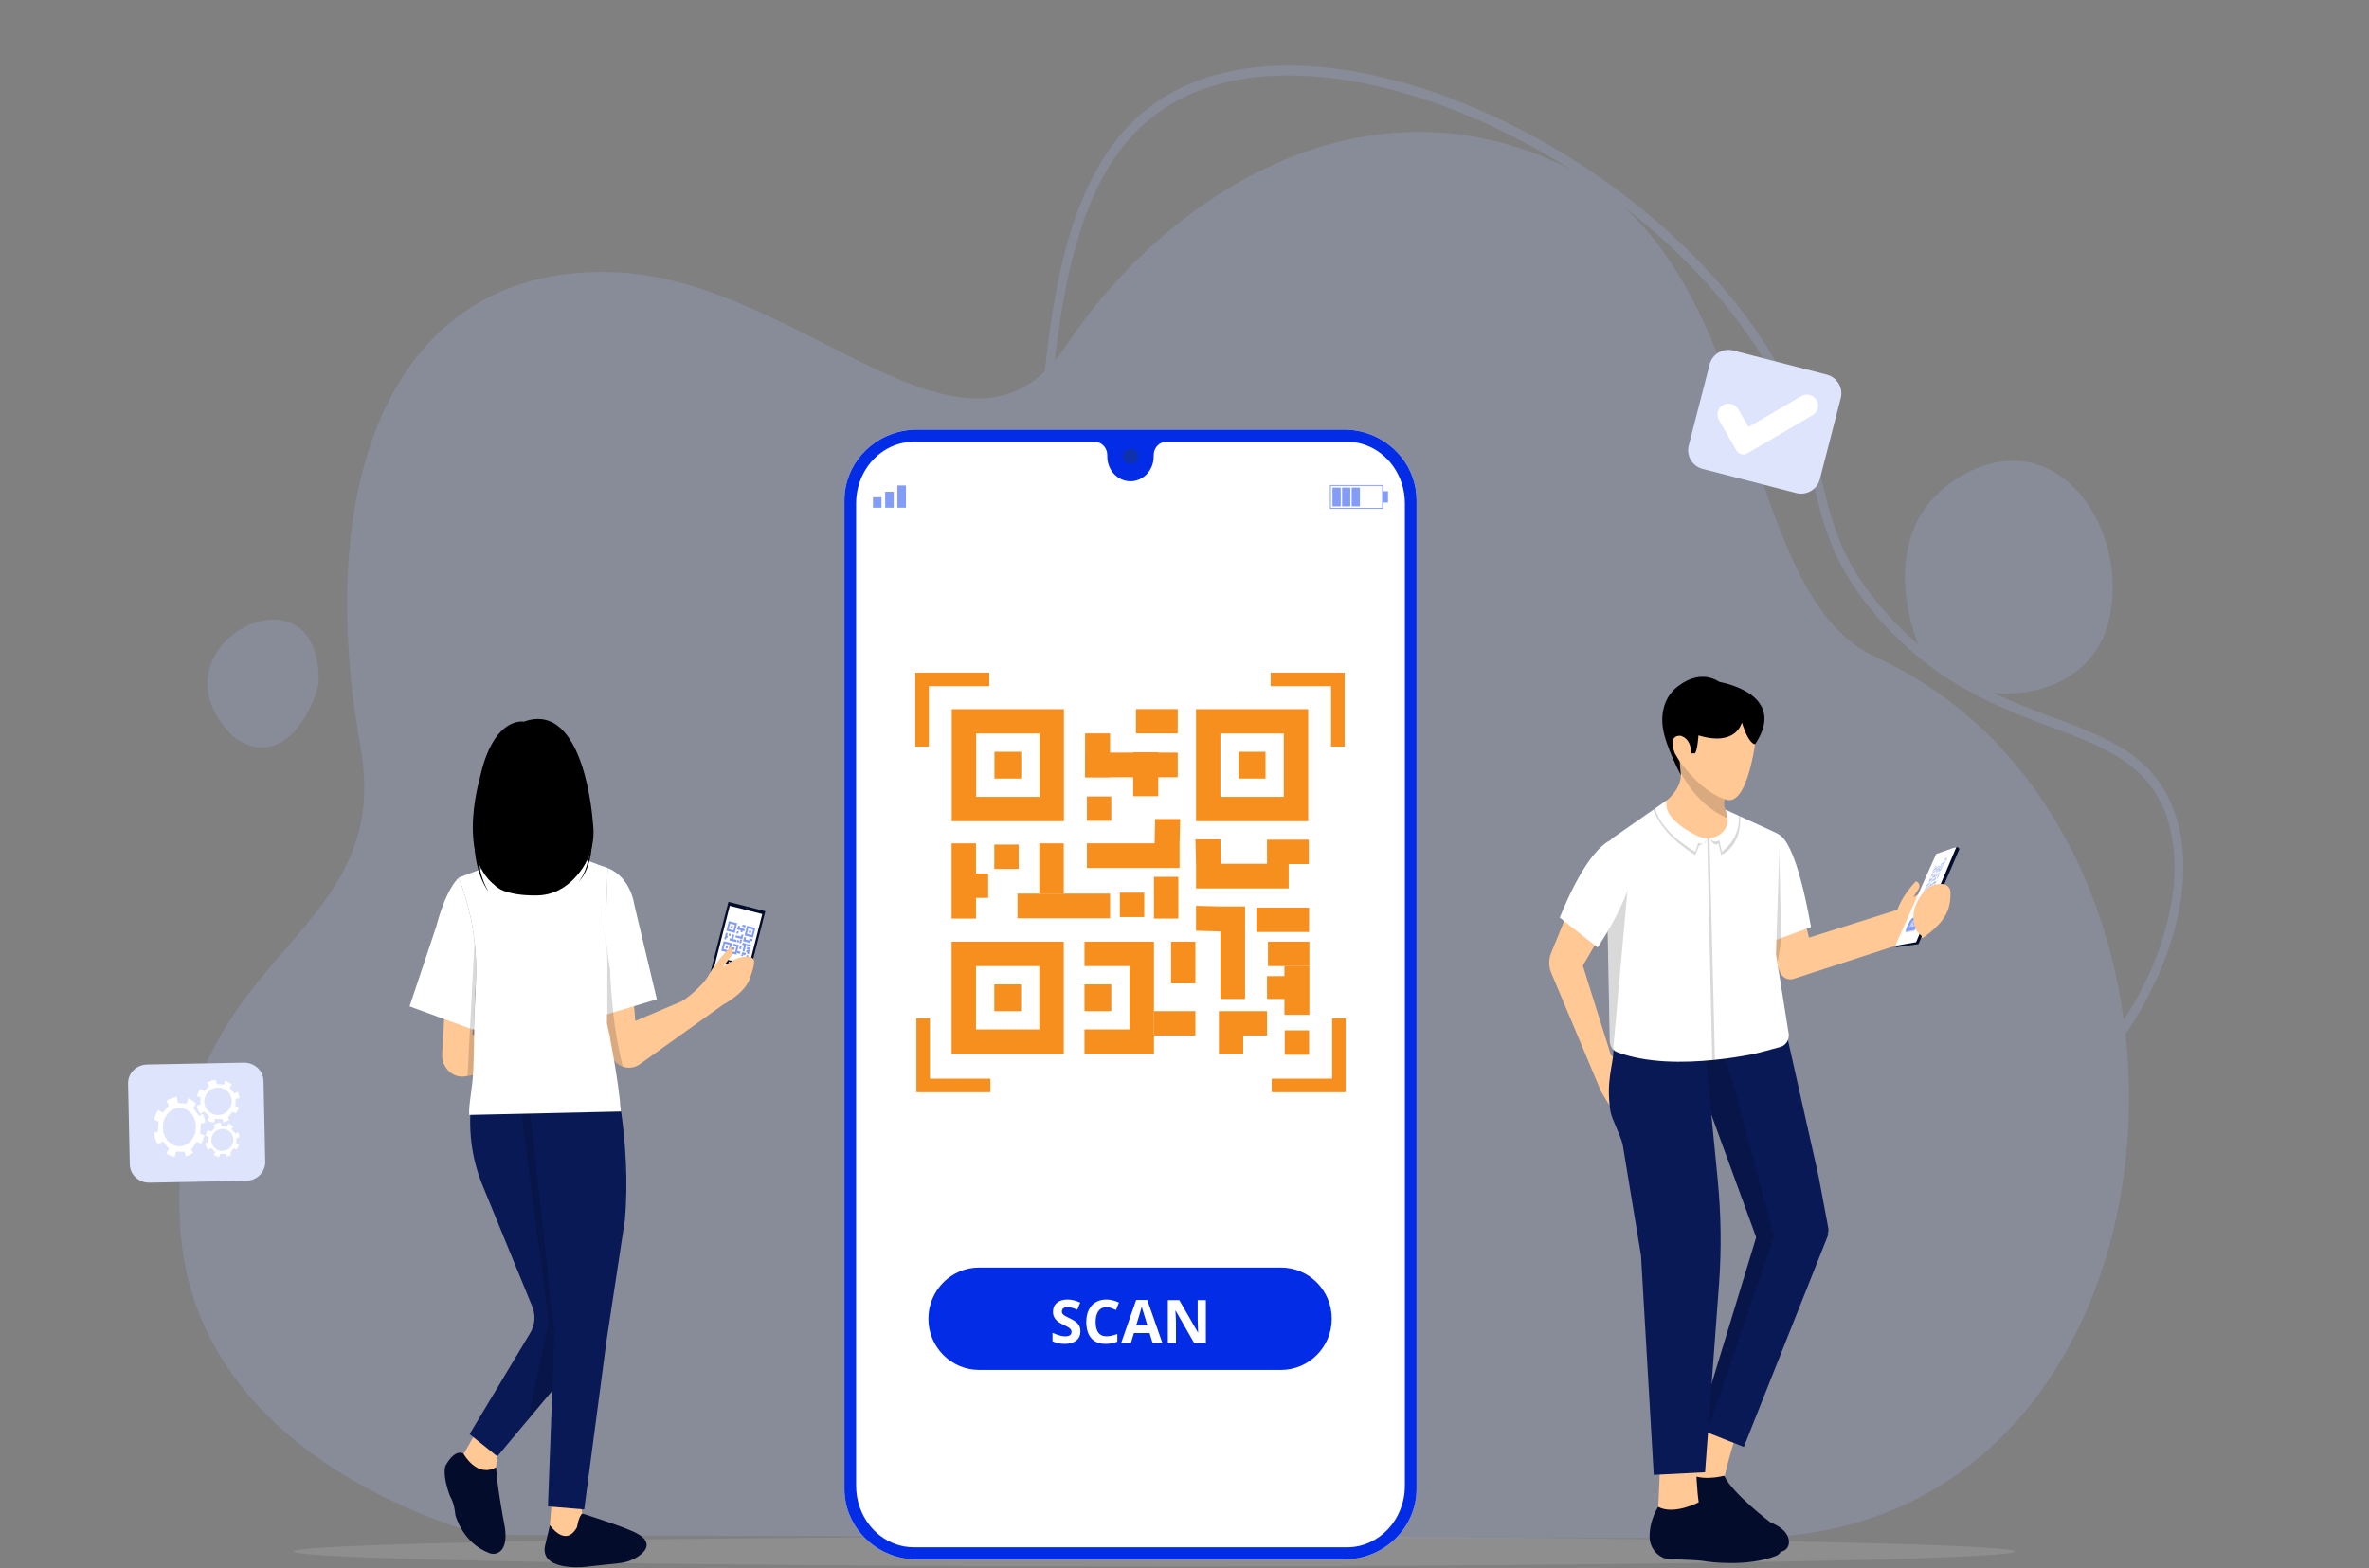 <svg width="370" height="245" viewBox="0 0 370 245" fill="none" xmlns="http://www.w3.org/2000/svg">
<rect x="0" y="0" width="370" height="245" fill="#808080" stroke="none"/>
<g opacity="0.2">
<path fill-rule="evenodd" clip-rule="evenodd" d="M99.387 50.768C101.781 49.552 104.524 49.159 106.674 50.299L109.454 51.774H108.484C109.509 52.954 110.275 54.543 110.825 56.298C111.666 58.984 112.046 62.188 112.043 65.297C112.041 68.406 111.658 71.473 110.938 73.888C110.579 75.096 110.127 76.169 109.576 77.008C109.027 77.844 108.347 78.498 107.522 78.758C106.794 78.989 105.971 78.906 105.142 78.64C104.306 78.372 103.412 77.902 102.51 77.285C100.707 76.051 98.803 74.184 97.174 71.99C95.546 69.796 94.165 67.24 93.439 64.612C92.713 61.981 92.632 59.229 93.681 56.719L93.682 56.719C94.769 54.119 96.982 51.989 99.387 50.768ZM106.043 51.676C104.399 50.831 102.127 51.074 99.951 52.179C97.767 53.288 95.839 55.19 94.924 57.38M106.043 51.676L106.088 51.7C107.591 52.496 108.748 54.318 109.53 56.814C110.306 59.292 110.672 62.312 110.67 65.296C110.668 68.28 110.298 71.175 109.636 73.395C109.305 74.507 108.91 75.42 108.472 76.088C108.032 76.758 107.583 77.131 107.152 77.268C106.756 77.393 106.21 77.373 105.517 77.151C104.832 76.931 104.052 76.529 103.223 75.961C101.564 74.826 99.773 73.078 98.227 70.996C96.681 68.914 95.408 66.534 94.75 64.152C94.093 61.774 94.062 59.441 94.924 57.38" fill="#ACBCF8"/>
<path fill-rule="evenodd" clip-rule="evenodd" d="M87.734 71.038L87.734 71.039C87.734 71.039 87.734 71.039 87.734 71.039C90.504 72.845 94.084 75.828 96.75 79.136C98.083 80.79 99.214 82.555 99.891 84.325C100.568 86.095 100.815 87.934 100.28 89.669C99.502 92.191 97.124 94.315 94.097 95.91C91.032 97.524 87.144 98.68 83.09 99.161C79.036 99.642 74.779 99.453 70.978 98.343C67.18 97.233 63.788 95.189 61.543 91.917C59.286 88.625 58.193 84.094 58.391 79.726C58.588 75.356 60.085 71.044 63.127 68.271C67.464 64.316 73.38 64.897 78.2 66.436C83.056 67.988 87.043 70.588 87.734 71.038ZM77.825 67.926C73.099 66.416 67.777 66.021 63.99 69.475L63.99 69.475C61.328 71.903 59.945 75.752 59.762 79.805C59.578 83.859 60.601 88.012 62.63 90.97L62.087 91.443L62.63 90.97C64.63 93.886 67.712 95.789 71.322 96.844C74.93 97.898 79.017 98.088 82.946 97.622C86.876 97.155 90.612 96.037 93.516 94.507C96.458 92.957 98.395 91.067 98.983 89.16C99.368 87.912 99.224 86.491 98.63 84.938C98.035 83.383 97.011 81.761 95.734 80.177C93.182 77.011 89.721 74.123 87.047 72.379L87.047 72.379C86.38 71.944 82.513 69.423 77.825 67.926Z" fill="#ACBCF8"/>
<path fill-rule="evenodd" clip-rule="evenodd" d="M236.972 19.968C256.103 29.739 273.749 45.972 281.209 64.305L280.585 64.628L281.209 64.305C282.937 68.553 283.848 72.262 284.69 75.694C284.994 76.93 285.288 78.13 285.609 79.307C286.823 83.756 288.442 88.034 292.39 93.087C301.111 104.246 310.788 108.339 319.261 111.546C319.775 111.74 320.284 111.932 320.79 112.122C324.442 113.492 327.874 114.781 330.825 116.502C334.207 118.475 337.011 121.047 338.869 125.029C342.531 132.882 341.33 143.584 336.381 153.899C331.42 164.241 322.634 174.337 310.87 181.088C304.909 184.51 299.905 187.777 295.305 190.781C294.879 191.059 294.457 191.335 294.038 191.609C289.094 194.833 284.561 197.736 279.759 200.141C270.124 204.966 259.449 207.76 242.125 207.283C180.566 205.591 140.934 215.527 106.024 225.296L105.983 225.308L105.941 225.313C71.791 229.971 54.926 222.315 46.612 213.259C42.46 208.736 40.483 203.907 39.546 200.2C39.078 198.348 38.869 196.776 38.778 195.662C38.732 195.104 38.716 194.661 38.711 194.353C38.709 194.199 38.709 194.078 38.71 193.995C38.711 193.953 38.712 193.92 38.712 193.897C38.713 193.886 38.713 193.877 38.713 193.87L38.714 193.861L38.714 193.859C38.714 193.857 38.714 193.857 39.4 193.893L38.714 193.857L38.714 193.843L38.715 193.83C39.321 185.42 43.53 177.421 49.075 170.227C54.628 163.022 61.587 156.541 67.818 151.169C74.196 145.671 80.228 143.329 86.088 142.699C91.928 142.071 97.566 143.147 103.133 144.417C103.915 144.595 104.697 144.777 105.477 144.959C115.846 147.378 126.093 149.767 137.684 143.034C147.526 137.318 153.049 127.798 156.346 116.318C159.65 104.812 160.696 91.411 161.614 78.015C161.665 77.276 161.715 76.537 161.766 75.798C162.623 63.191 163.474 50.681 166.144 40.052C168.976 28.775 173.887 19.487 183.12 14.408C190.08 10.579 198.777 9.541 208.09 10.663C217.409 11.786 227.394 15.077 236.972 19.968ZM40.085 193.939C40.085 193.941 40.085 193.943 40.085 193.946C40.084 193.961 40.084 193.985 40.083 194.019C40.083 194.086 40.082 194.189 40.084 194.325C40.088 194.598 40.103 195.003 40.145 195.52C40.23 196.553 40.425 198.029 40.867 199.776C41.749 203.268 43.617 207.844 47.566 212.145C55.452 220.734 71.806 228.401 105.735 223.782C140.692 214.001 180.451 204.039 242.159 205.736C259.311 206.208 269.78 203.445 279.202 198.726C283.929 196.359 288.403 193.495 293.35 190.269C293.769 189.995 294.192 189.719 294.619 189.441C299.217 186.438 304.252 183.15 310.247 179.709C321.772 173.094 330.35 163.217 335.174 153.162C340.01 143.08 341.016 132.96 337.653 125.749C335.964 122.128 333.409 119.753 330.193 117.877C327.346 116.216 324.026 114.969 320.358 113.591C319.854 113.402 319.342 113.21 318.824 113.014C310.3 109.787 300.331 105.588 291.36 94.11C287.252 88.852 285.551 84.362 284.297 79.762C283.957 78.516 283.652 77.274 283.342 76.013C282.508 72.613 281.639 69.076 279.961 64.951C272.69 47.081 255.367 31.063 236.405 21.379C226.936 16.543 217.093 13.305 207.944 12.202C198.788 11.099 190.375 12.14 183.723 15.799L183.421 15.103L183.723 15.799C174.973 20.612 170.239 29.428 167.465 40.474C164.834 50.948 163.993 63.312 163.131 75.973C163.082 76.693 163.033 77.413 162.984 78.135C162.067 91.502 161.015 105.086 157.652 116.795C154.283 128.529 148.573 138.451 138.313 144.411C126.275 151.403 115.573 148.901 105.246 146.487C104.449 146.301 103.654 146.115 102.86 145.934C97.304 144.667 91.839 143.635 86.218 144.24C80.617 144.843 74.829 147.074 68.652 152.399C62.441 157.753 55.571 164.158 50.111 171.242C44.647 178.332 40.66 186.018 40.085 193.939Z" fill="#ACBCF8"/>
<path d="M75.55 239.77C75.55 239.77 30.437 229.156 28.138 191.651C25.491 148.487 61.899 148.009 56.313 116.719C48.517 73.046 62.477 40.769 96.635 42.565C125.437 44.076 151.014 77.177 166.425 54.108C183.041 29.227 214.128 10.844 244.889 26.256C275.65 41.667 271.119 91.739 292.389 102.379C351.864 128.929 344.5 237.985 275.112 240.158C259.789 240.552 86.964 239.796 75.55 239.764V239.77Z" fill="#ACBCF8"/>
<path d="M299.955 101.583C299.955 101.583 291.612 83.392 305.852 74.639C321.179 65.212 332.93 82.723 329.31 97.144C325.69 111.564 304.396 110.925 299.955 101.583Z" fill="#ACBCF8"/>
<path d="M36.363 115.009C22.29 100.923 50.329 86.618 49.764 106.76C48.873 111.129 43.88 120.716 36.363 115.009Z" fill="#ACBCF8"/>
</g>
<path opacity="0.15" d="M314.67 242.352C314.67 243.637 254.492 244.679 180.258 244.679C138.373 244.679 100.962 244.347 76.311 243.827C70.633 243.707 65.634 243.577 61.411 243.439C58.63 243.349 56.187 243.254 54.11 243.156C48.765 242.906 45.846 242.635 45.846 242.352C45.846 241.991 50.584 241.649 59.039 241.346C62.502 241.22 66.588 241.102 71.228 240.992C95.64 240.406 135.381 240.025 180.257 240.025C219.732 240.025 255.232 240.32 279.823 240.789C301.475 241.202 314.669 241.751 314.669 242.352L314.67 242.352Z" fill="#DDDDDD"/>
<g style="mix-blend-mode:screen">
<path d="M221.244 78.129V232.587C221.244 238.663 216.158 243.606 209.905 243.606H143.224C136.971 243.606 131.885 238.663 131.885 232.587V78.129C131.885 72.053 136.971 67.109 143.224 67.109H209.905C216.158 67.109 221.244 72.053 221.244 78.129Z" fill="white"/>
</g>
<path d="M213.175 67.576C212.832 67.475 212.484 67.391 212.128 67.322C211.409 67.183 210.665 67.109 209.905 67.109H143.224C142.808 67.109 142.399 67.131 141.994 67.174C140.761 67.304 139.586 67.626 138.504 68.11C137.848 68.403 137.225 68.756 136.643 69.161C134.591 70.586 133.047 72.659 132.329 75.071C132.23 75.404 132.146 75.743 132.08 76.088C131.952 76.749 131.885 77.432 131.885 78.128V232.587C131.885 233.279 131.951 233.957 132.077 234.614V234.618C132.327 235.917 132.812 237.135 133.488 238.231C134.093 239.213 134.851 240.097 135.73 240.85C136.263 241.308 136.841 241.717 137.458 242.072C139.148 243.047 141.12 243.607 143.224 243.607H209.905C216.158 243.607 221.244 238.663 221.244 232.587V78.129C221.244 73.157 217.838 68.943 213.175 67.576ZM219.417 232.086C219.417 237.396 215.379 241.702 210.397 241.702H142.732C140.763 241.702 138.94 241.029 137.458 239.887C136.848 239.419 136.296 238.871 135.815 238.258C134.502 236.588 133.712 234.435 133.712 232.086V78.63C133.712 77.75 133.823 76.898 134.031 76.088C134.119 75.741 134.226 75.402 134.35 75.071C134.858 73.712 135.648 72.507 136.643 71.535C137.203 70.989 137.828 70.517 138.504 70.134C139.56 69.535 140.741 69.154 141.994 69.047C142.237 69.025 142.483 69.014 142.732 69.014H170.989C172.068 69.014 172.943 69.947 172.943 71.097V71.316C172.943 72.008 173.114 72.659 173.413 73.22C173.926 74.185 174.818 74.889 175.872 75.106C176.096 75.153 176.328 75.178 176.565 75.178C177.565 75.178 178.47 74.745 179.125 74.046C179.781 73.348 180.186 72.382 180.186 71.315V71.097C180.186 69.946 181.061 69.014 182.14 69.014H210.397C210.989 69.014 211.568 69.074 212.128 69.191C212.485 69.265 212.834 69.361 213.175 69.478C216.797 70.727 219.417 74.353 219.417 78.63V232.086Z" fill="#022CE6"/>
<path d="M176.565 72.427C177.23 72.427 177.77 71.902 177.77 71.255C177.77 70.609 177.23 70.084 176.565 70.084C175.899 70.084 175.359 70.609 175.359 71.255C175.359 71.902 175.899 72.427 176.565 72.427Z" fill="#0F31AC"/>
<path d="M137.677 79.307V77.678H136.345V79.307H137.677Z" fill="#829CF8"/>
<path d="M139.583 79.307V76.809H138.251V79.307H139.583Z" fill="#829CF8"/>
<path d="M141.492 79.306V75.83H140.16V79.306H141.492Z" fill="#829CF8"/>
<path d="M216.004 79.478H207.718V75.76H216.004V79.478ZM207.861 79.339H215.861V75.899H207.861V79.339Z" fill="#829CF8"/>
<path d="M209.395 79.098V76.166H208.112V79.098H209.395Z" fill="#829CF8"/>
<path d="M210.895 79.098V76.166H209.612V79.098H210.895Z" fill="#829CF8"/>
<path d="M212.395 79.098V76.166H211.112V79.098H212.395Z" fill="#829CF8"/>
<path d="M216.786 76.738H215.932V78.501H216.786V76.738Z" fill="#829CF8"/>
<path d="M148.649 110.777V128.284H166.166V110.777H148.649ZM162.358 124.478H152.457V114.583H162.358V124.478Z" fill="#F78F1E"/>
<path d="M159.502 121.624V117.438H155.313V121.624H159.502Z" fill="#F78F1E"/>
<path d="M186.801 110.777V128.284H204.318V110.777H186.801ZM200.51 124.478H190.609V114.583H200.51V124.478Z" fill="#F78F1E"/>
<path d="M197.654 121.624V117.438H193.465V121.624H197.654Z" fill="#F78F1E"/>
<path d="M148.625 147.111V164.618H166.142V147.111H148.625ZM162.333 160.812H152.433V150.917H162.333V160.812Z" fill="#F78F1E"/>
<path d="M159.478 157.958V153.771H155.289V157.958H159.478Z" fill="#F78F1E"/>
<path d="M152.434 131.744H148.625V143.495H152.434V131.744Z" fill="#F78F1E"/>
<path d="M166.142 131.744H162.334V139.594H166.142V131.744Z" fill="#F78F1E"/>
<path d="M183.944 110.764H177.422V114.57H183.944V110.764Z" fill="#F78F1E"/>
<path d="M204.413 131.174H197.891V134.98H204.413V131.174Z" fill="#F78F1E"/>
<path d="M197.891 157.955H190.37V161.761H197.891V157.955Z" fill="#F78F1E"/>
<path d="M204.46 160.953H200.652V164.759H204.46V160.953Z" fill="#F78F1E"/>
<path d="M201.699 152.486H197.891V156.054H201.699V152.486Z" fill="#F78F1E"/>
<path d="M182.898 147.109V153.627H186.706V147.109H182.898Z" fill="#F78F1E"/>
<path d="M180.231 136.976V143.494H184.04V136.976H180.231Z" fill="#F78F1E"/>
<path d="M169.474 114.569V121.42H173.377V114.569H169.474Z" fill="#F78F1E"/>
<path d="M155.29 131.932V135.738H159.098V131.932H155.29Z" fill="#F78F1E"/>
<path d="M169.759 124.417V128.223H173.567V124.417H169.759Z" fill="#F78F1E"/>
<path d="M196.226 141.782V145.588H204.46V141.782H196.226Z" fill="#F78F1E"/>
<path d="M174.902 139.45V143.256H178.71V139.45H174.902Z" fill="#F78F1E"/>
<path d="M190.37 161.763V164.617H194.178V161.763H190.37Z" fill="#F78F1E"/>
<path d="M150.528 136.454V140.26H154.336V136.454H150.528Z" fill="#F78F1E"/>
<path d="M186.705 157.955H180.231V161.761H186.705V157.955Z" fill="#F78F1E"/>
<path d="M200.604 150.916V158.527H204.507V150.916H200.604Z" fill="#F78F1E"/>
<path d="M198.033 147.11V150.916H204.506V147.11H198.033Z" fill="#F78F1E"/>
<path d="M176.995 117.52V124.371H180.898V117.52H176.995Z" fill="#F78F1E"/>
<path d="M183.944 117.566H169.474V121.42H183.944V117.566Z" fill="#F78F1E"/>
<path d="M173.377 139.594H158.907V143.447H173.377V139.594Z" fill="#F78F1E"/>
<path d="M190.704 134.931L190.609 131.125H186.706L186.801 134.931V138.784H190.704H201.271V134.931H190.704Z" fill="#F78F1E"/>
<path d="M190.608 145.494L186.8 145.399V141.498L190.608 141.593H194.464V145.494V156.055H190.608V145.494Z" fill="#F78F1E"/>
<path d="M180.326 131.744L180.421 127.938H184.324L184.23 131.744V135.597H180.326H169.759V131.744H180.326Z" fill="#F78F1E"/>
<path d="M169.379 147.109V150.915H176.424V160.811H169.379V164.617H180.232V147.11H169.379V147.109Z" fill="#F78F1E"/>
<path d="M173.568 153.77H169.379V157.956H173.568V153.77Z" fill="#F78F1E"/>
<path d="M154.518 105.074H145.08H142.964V107.188V116.622H145.08V107.188H154.518V105.074Z" fill="#F78F1E"/>
<path d="M210.008 116.622V107.188V105.074H207.893H198.455V107.188H207.893V116.622H210.008Z" fill="#F78F1E"/>
<path d="M154.681 170.616H145.242H143.127V168.502V159.068H145.242V168.502H154.681V170.616Z" fill="#F78F1E"/>
<path d="M210.171 159.068V168.502V170.616H208.056H198.618V168.502H208.056V159.068H210.171Z" fill="#F78F1E"/>
<path d="M119.532 142.345L113.771 140.881L110.839 152.4L116.6 153.865L119.532 142.345Z" fill="#040C2B"/>
<path d="M119.052 142.786L113.984 141.498L111.322 151.959L116.39 153.247L119.052 142.786Z" fill="white"/>
<path d="M116.697 141.911C116.683 141.97 116.629 142.007 116.579 141.994C116.529 141.981 116.499 141.923 116.514 141.864C116.529 141.806 116.582 141.769 116.633 141.782C116.683 141.795 116.713 141.852 116.697 141.911Z" fill="#424865"/>
<path d="M113.831 143.891L113.446 145.399L114.755 145.732L115.139 144.224L113.831 143.891ZM114.555 145.332L113.815 145.144L114.032 144.291L114.772 144.479L114.555 145.332Z" fill="#829CF8"/>
<path d="M114.408 145.046L114.5 144.686L114.186 144.606L114.094 144.967L114.408 145.046Z" fill="#829CF8"/>
<path d="M116.681 144.617L116.296 146.125L117.605 146.459L117.99 144.95L116.681 144.617ZM117.405 146.058L116.665 145.87L116.883 145.017L117.622 145.206L117.405 146.058Z" fill="#829CF8"/>
<path d="M117.259 145.775L117.351 145.414L117.038 145.334L116.946 145.695L117.259 145.775Z" fill="#829CF8"/>
<path d="M113.031 147.02L112.647 148.528L113.956 148.861L114.34 147.353L113.031 147.02ZM113.756 148.461L113.016 148.273L113.233 147.42L113.973 147.608L113.756 148.461Z" fill="#829CF8"/>
<path d="M113.611 148.177L113.703 147.816L113.39 147.737L113.298 148.097L113.611 148.177Z" fill="#829CF8"/>
<path d="M113.661 145.766L113.377 145.693L113.119 146.706L113.404 146.778L113.661 145.766Z" fill="#829CF8"/>
<path d="M114.687 146.025L114.402 145.953L114.23 146.629L114.515 146.702L114.687 146.025Z" fill="#829CF8"/>
<path d="M116.481 144.556L115.994 144.432L115.91 144.759L116.398 144.883L116.481 144.556Z" fill="#829CF8"/>
<path d="M117.564 146.702L117.076 146.578L116.993 146.906L117.48 147.03L117.564 146.702Z" fill="#829CF8"/>
<path d="M116.488 148.887L115.925 148.744L115.842 149.072L116.404 149.215L116.488 148.887Z" fill="#829CF8"/>
<path d="M116.91 149.272L116.625 149.199L116.542 149.527L116.827 149.599L116.91 149.272Z" fill="#829CF8"/>
<path d="M116.891 148.488L116.607 148.416L116.529 148.723L116.813 148.796L116.891 148.488Z" fill="#829CF8"/>
<path d="M115.587 147.661L115.444 148.223L115.728 148.295L115.871 147.734L115.587 147.661Z" fill="#829CF8"/>
<path d="M115.608 146.736L115.465 147.297L115.75 147.369L115.893 146.808L115.608 146.736Z" fill="#829CF8"/>
<path d="M115.297 144.6L115.146 145.189L115.438 145.264L115.588 144.674L115.297 144.6Z" fill="#829CF8"/>
<path d="M113.856 145.83L113.772 146.158L114.057 146.231L114.14 145.903L113.856 145.83Z" fill="#829CF8"/>
<path d="M115.102 145.453L115.019 145.781L115.303 145.854L115.387 145.526L115.102 145.453Z" fill="#829CF8"/>
<path d="M116.698 147.45L116.615 147.777L117.23 147.934L117.314 147.606L116.698 147.45Z" fill="#829CF8"/>
<path d="M115.155 146.844L115.071 147.172L115.356 147.244L115.439 146.916L115.155 146.844Z" fill="#829CF8"/>
<path d="M115.822 149.061L115.759 149.307L116.044 149.379L116.106 149.133L115.822 149.061Z" fill="#829CF8"/>
<path d="M113.401 146.129L113.317 146.457L113.602 146.529L113.685 146.202L113.401 146.129Z" fill="#829CF8"/>
<path d="M115.65 148.676L115.166 148.553L115.083 148.881L115.567 149.004L115.65 148.676Z" fill="#829CF8"/>
<path d="M116.826 148.323L116.659 148.979L116.951 149.053L117.117 148.397L116.826 148.323Z" fill="#829CF8"/>
<path d="M116.715 147.944L116.632 148.271L117.116 148.395L117.199 148.067L116.715 147.944Z" fill="#829CF8"/>
<path d="M115.794 144.994L115.644 145.584L115.936 145.658L116.086 145.068L115.794 144.994Z" fill="#829CF8"/>
<path d="M116.332 145.142L115.25 144.867L115.166 145.199L116.248 145.474L116.332 145.142Z" fill="#829CF8"/>
<path d="M115.057 146.839L113.976 146.564L113.891 146.896L114.973 147.171L115.057 146.839Z" fill="#829CF8"/>
<path d="M116.442 146.771L116.519 146.442L116.227 146.367L116.15 146.697L116.066 147.029L116.358 147.103L117.148 147.304L117.232 146.972L116.442 146.771Z" fill="#829CF8"/>
<path d="M116.203 147.681L115.92 147.6L116.006 147.264L116.289 147.344L116.577 147.418L116.491 147.754L116.26 148.663L115.971 148.59L116.203 147.681Z" fill="#829CF8"/>
<path d="M115.737 146.299L115.827 145.973L116.119 146.047L116.028 146.373L115.944 146.705L115.652 146.631L114.862 146.43L114.947 146.098L115.737 146.299Z" fill="#829CF8"/>
<path d="M114.582 147.414L114.499 147.742L115.025 147.876L114.808 148.729L114.281 148.595L114.198 148.923L115.009 149.129L115.393 147.621L114.583 147.415L114.582 147.414Z" fill="#829CF8"/>
<path d="M114.428 147.973L114.336 148.334L114.65 148.414L114.741 148.053L114.428 147.973Z" fill="#829CF8"/>
<path d="M115.708 150.45L113.375 149.856C113.317 149.842 113.259 149.876 113.245 149.934L113.11 150.464C113.095 150.522 113.13 150.58 113.187 150.594L115.521 151.188C115.578 151.202 115.636 151.167 115.651 151.11L115.786 150.58C115.8 150.522 115.766 150.464 115.708 150.45Z" fill="#040C2B"/>
<path d="M114.032 150.499C114.023 150.537 114.002 150.563 113.968 150.58C113.935 150.596 113.894 150.599 113.848 150.587C113.82 150.58 113.797 150.571 113.779 150.56C113.76 150.549 113.743 150.538 113.727 150.525L113.75 150.434L113.759 150.437C113.773 150.457 113.789 150.475 113.808 150.488C113.828 150.503 113.848 150.512 113.868 150.517C113.873 150.519 113.88 150.52 113.888 150.521C113.897 150.521 113.904 150.521 113.91 150.521C113.918 150.519 113.924 150.516 113.929 150.513C113.934 150.51 113.938 150.504 113.94 150.494C113.942 150.486 113.941 150.478 113.937 150.471C113.932 150.463 113.924 150.456 113.914 150.45C113.902 150.443 113.89 150.438 113.877 150.431C113.864 150.424 113.853 150.417 113.842 150.41C113.817 150.393 113.8 150.373 113.792 150.353C113.785 150.332 113.784 150.309 113.791 150.282C113.8 150.248 113.82 150.222 113.853 150.207C113.887 150.192 113.925 150.189 113.968 150.2C113.989 150.205 114.01 150.214 114.03 150.224C114.049 150.234 114.066 150.245 114.08 150.256L114.058 150.343L114.049 150.341C114.038 150.326 114.025 150.311 114.008 150.298C113.991 150.285 113.972 150.276 113.953 150.27C113.946 150.269 113.938 150.267 113.931 150.267C113.925 150.267 113.917 150.267 113.909 150.268C113.903 150.269 113.898 150.271 113.892 150.276C113.887 150.28 113.882 150.285 113.881 150.292C113.878 150.302 113.88 150.31 113.885 150.317C113.89 150.324 113.901 150.332 113.919 150.341C113.93 150.347 113.941 150.353 113.951 150.358C113.961 150.364 113.972 150.37 113.984 150.378C114.007 150.394 114.022 150.411 114.03 150.431C114.038 150.45 114.038 150.473 114.032 150.499L114.032 150.499Z" fill="white"/>
<path d="M114.206 150.679C114.181 150.673 114.16 150.663 114.141 150.649C114.123 150.636 114.108 150.619 114.097 150.598C114.086 150.578 114.08 150.555 114.079 150.528C114.077 150.502 114.079 150.472 114.088 150.44C114.096 150.41 114.107 150.384 114.12 150.361C114.134 150.339 114.151 150.32 114.17 150.307C114.189 150.294 114.21 150.285 114.233 150.281C114.257 150.278 114.281 150.279 114.306 150.285C114.32 150.289 114.332 150.293 114.342 150.297C114.353 150.302 114.363 150.307 114.371 150.312C114.381 150.318 114.388 150.324 114.395 150.33C114.402 150.335 114.408 150.341 114.413 150.346L114.39 150.437L114.381 150.435C114.377 150.43 114.374 150.424 114.369 150.416C114.364 150.409 114.359 150.402 114.352 150.394C114.345 150.386 114.337 150.38 114.329 150.374C114.32 150.368 114.311 150.363 114.3 150.36C114.288 150.357 114.276 150.357 114.264 150.358C114.253 150.359 114.241 150.363 114.23 150.371C114.219 150.379 114.208 150.39 114.199 150.404C114.19 150.419 114.182 150.437 114.176 150.46C114.17 150.484 114.168 150.504 114.169 150.522C114.171 150.539 114.175 150.553 114.182 150.565C114.189 150.577 114.197 150.586 114.207 150.592C114.217 150.599 114.227 150.604 114.238 150.607C114.248 150.609 114.259 150.61 114.27 150.609C114.281 150.608 114.292 150.606 114.302 150.602C114.31 150.598 114.318 150.595 114.325 150.592C114.333 150.587 114.339 150.584 114.344 150.581L114.353 150.584L114.33 150.675C114.32 150.677 114.312 150.679 114.303 150.681C114.295 150.682 114.286 150.684 114.277 150.684C114.265 150.684 114.255 150.685 114.245 150.684C114.235 150.684 114.222 150.681 114.205 150.677L114.206 150.679Z" fill="white"/>
<path d="M114.688 150.795L114.601 150.773L114.597 150.69L114.476 150.66L114.433 150.73L114.349 150.708L114.566 150.361L114.663 150.386L114.688 150.795ZM114.595 150.616L114.589 150.47L114.514 150.595L114.595 150.616Z" fill="white"/>
<path d="M115.034 150.881L114.952 150.861L114.879 150.566L114.813 150.825L114.736 150.806L114.832 150.428L114.933 150.453L114.997 150.7L115.052 150.484L115.129 150.503L115.034 150.881Z" fill="white"/>
<path d="M86.234 233.793L85.683 240.828L88.985 242.148L91.466 239.388L90.426 233.49L86.234 233.793Z" fill="#FFC895"/>
<path d="M90.117 238.563C90.117 238.563 90.397 236.738 90.974 236.439C90.974 236.439 98.599 238.845 99.697 239.672C99.697 239.672 102.603 241.123 99.72 243.095C98.829 243.705 97.812 244.066 96.764 244.179L91.125 244.785C91.125 244.785 83.922 245.462 85.21 241.122L85.888 238.252C85.888 238.252 88.297 241.826 90.118 238.562L90.117 238.563Z" fill="#040C2B"/>
<path d="M74.294 223.848L71.381 228.928L76.278 232.87L77.201 231.537L78.058 224.361L74.294 223.848Z" fill="#FFC895"/>
<path d="M69.57 228.973C69.57 228.973 68.988 230.344 70.328 233.815C70.328 233.815 70.947 234.678 71.113 236.633C71.113 236.633 72.188 241.026 76.471 242.625C77.261 242.92 78.146 242.575 78.563 241.789C78.928 241.1 79.127 239.961 78.758 238.079C78.758 238.079 77.674 232.49 77.473 229.197C77.473 229.197 74.892 231.091 72.368 227.078C72.368 227.078 71.142 226.163 69.57 228.973L69.57 228.973Z" fill="#040C2B"/>
<path d="M89.788 213.021L82.381 221.873L77.667 227.505L73.344 224.029L82.843 208.168C83.567 206.957 83.679 205.431 83.138 204.112L75.546 185.6C70.793 174.513 75.551 164.584 75.551 164.584L90.637 165.857L90.148 168.943L87.991 182.566L92.296 202.522C93.102 206.256 92.164 210.182 89.788 213.021V213.021Z" fill="#081956"/>
<path opacity="0.15" d="M89.79 213.019L82.383 221.871L85.685 206.539L80.874 169.53L90.15 168.941L87.993 182.564L92.298 202.52C93.104 206.254 92.166 210.18 89.79 213.019V213.019Z" fill="black"/>
<path d="M97.586 190.648L94.728 209.436L91.246 235.79L86.862 235.421L85.58 235.314L86.588 208.474L82.16 167.545L95.704 166.523C95.704 166.523 98.695 178.434 97.586 190.648Z" fill="#081956"/>
<path d="M90.393 133.957L89.309 139.623L86.129 139.7L80.228 139.843L77.856 136.827C78.219 136.401 78.483 135.548 78.677 134.48C78.847 133.531 78.962 132.413 79.037 131.272C79.258 127.928 79.144 124.393 79.144 124.393L87.411 127.262C87.683 131.53 90.393 133.958 90.393 133.958V133.957Z" fill="#FFC895"/>
<path d="M78.466 118.064C78.466 118.064 74.945 129.603 83.062 132.405C83.411 132.526 83.788 132.521 84.135 132.394C85.63 131.848 89.446 129.614 89.173 121.081C89.173 121.081 85.718 107.837 78.466 118.064Z" fill="#FFC895"/>
<path d="M94.121 135.307V147.79H93.715L93.283 135.004L94.121 135.307Z" fill="#262C84"/>
<path d="M99.338 160.811L96.38 162.464L94.866 163.309L94.594 163.461L94.631 162.65L94.688 161.415L94.822 158.442L95.242 149.224L95.373 146.354L98.05 145.508L99.031 157.174L99.227 159.489L99.338 160.811Z" fill="#FFC895"/>
<path d="M117.198 152.584C116.604 155.043 113.003 156.894 113.003 156.894L99.954 166.228C99.117 166.826 98.132 166.924 97.269 166.615C96.421 166.314 95.69 165.621 95.336 164.624L94.866 163.31L94.631 162.651L94.255 161.599L94.688 161.416L96.108 160.812L99.226 159.489L106.419 156.437C107.708 155.688 108.944 154.48 109.708 153.657C110.121 153.212 110.486 152.714 110.779 152.167C111.376 151.057 112.223 149.984 112.919 149.188C113.616 148.392 114.164 147.873 114.164 147.873C114.524 148.257 114.556 148.876 114.235 149.3L112.904 151.062L114.651 149.943C115.242 149.564 117.25 149.074 117.706 149.87C118.045 150.464 117.197 152.583 117.197 152.583L117.198 152.584Z" fill="#FFC895"/>
<path d="M102.59 156.104L99.031 157.176L95.771 158.158L94.822 158.444L94.526 158.533L94.147 158.575L94.478 148.627L94.912 135.588C98.58 137.101 99.066 141.316 99.066 141.316L102.589 156.105L102.59 156.104Z" fill="white"/>
<path opacity="0.15" d="M96.381 162.465C96.279 161.899 96.189 161.348 96.109 160.814C95.969 159.877 95.858 158.99 95.773 158.158C95.223 152.766 95.307 151.58 95.307 151.58L95.035 149.888L94.561 146.209C94.582 148.139 94.872 153.946 94.817 158.446L94.823 158.443L94.815 158.629L94.689 161.417L94.256 161.6L94.632 162.652L94.595 163.462L94.867 163.311L95.337 164.625C95.476 165.015 95.671 165.358 95.909 165.648C96.28 166.102 96.753 166.432 97.27 166.615C96.906 165.154 96.614 163.768 96.381 162.464V162.465Z" fill="black"/>
<path d="M94.448 164.213C92.716 165.744 88.085 165.664 88.085 165.664L76.649 167.496L73.022 168.078L72.627 168.142C71.636 168.3 70.705 167.938 70.042 167.262C69.391 166.601 68.998 165.638 69.063 164.571L69.149 163.165L69.191 162.461L69.26 161.335L69.723 161.366L71.246 161.47L73.357 161.616L74.586 161.702L77.062 161.872L82.294 162.232C83.754 162.145 85.344 161.617 86.356 161.221C86.903 161.007 87.428 160.723 87.906 160.361C88.879 159.629 90.064 159.044 91.005 158.642C91.947 158.24 92.645 158.021 92.645 158.021C92.821 158.534 92.609 159.11 92.154 159.347L90.262 160.335L92.281 160.121C92.965 160.049 93.657 160.186 94.261 160.54C96.522 161.866 94.447 164.214 94.447 164.214L94.448 164.213Z" fill="#FFC895"/>
<path d="M70.131 143.668L69.251 161.473L73.79 162.577L73.993 150.805L70.131 143.668Z" fill="#FFC895"/>
<path d="M74.198 155.222L74.017 160.789L73.791 160.814L63.966 157.209L68.099 144.848C69.599 139.211 71.197 137.52 71.639 137.141C72.744 139.87 75.031 146.743 74.198 155.222Z" fill="white"/>
<path opacity="0.15" d="M77.992 149.261L77.063 161.871L76.648 167.496L73.02 168.077L73.357 161.615L74.117 147.08L77.992 149.261Z" fill="black"/>
<path d="M74.065 159.335L74.018 160.788L74.069 160.782C74.066 163.137 74.006 165.307 73.919 167.223C73.788 170.137 73.148 172.769 73.284 174.167L96.989 173.632C96.754 170.956 96.326 168.077 95.909 165.647C95.38 162.556 94.871 160.19 94.806 159.888C94.801 159.866 94.799 159.844 94.8 159.821C94.805 159.413 94.811 159.016 94.816 158.628C94.816 158.567 94.832 154.729 94.833 154.668C94.874 151.295 94.865 150.828 94.854 149.992C94.844 149.243 94.797 148.497 94.712 147.754L94.555 146.388L94.896 136.145L94.915 135.586C94.795 135.536 94.672 135.49 94.546 135.447C94.451 135.414 94.355 135.383 94.256 135.355L94.121 135.306L93.282 135.002L90.393 133.957C90.393 133.957 88.763 136.937 85.756 137.492C83.901 137.835 81.52 137.255 78.676 134.478C78.674 134.476 78.671 134.474 78.669 134.472L73.853 136.266L72.937 136.608L71.758 137.047C71.758 137.047 71.715 137.073 71.638 137.139C72.218 138.572 73.124 141.146 73.733 144.498C74.19 147.006 74.48 149.951 74.342 153.175L74.063 159.335H74.065Z" fill="white"/>
<path d="M80.6 118.028C80.6 118.028 83.853 123.178 88.596 121.928C88.596 121.928 89.68 124.65 87.106 130.684C87.106 130.684 85.75 134.216 86.767 139.219C86.767 139.219 93.611 136.202 92.595 128.476C92.595 128.476 91.375 109.273 81.82 112.731C81.82 112.731 77.009 111.775 74.908 121.707C74.908 121.707 70.775 135.614 78.838 139.219C78.838 139.219 77.144 134.73 78.398 126.6C78.398 126.6 81.583 120.346 80.6 118.028Z" fill="black"/>
<path d="M79.573 126.344C79.715 127.193 79.418 127.963 78.911 128.063C78.404 128.163 77.877 127.556 77.734 126.707C77.592 125.857 77.889 125.087 78.396 124.987C78.903 124.887 79.43 125.494 79.573 126.344Z" fill="#FFC895"/>
<path d="M92.392 129.359C92.392 129.359 92.527 135.098 90.426 137.674C90.426 137.674 92.934 135.466 92.392 129.359Z" fill="black"/>
<path d="M74.726 124.998C74.726 124.998 73.335 134.481 76.294 139.254C76.294 139.254 72.586 134.993 74.726 124.998Z" fill="black"/>
<path d="M78.23 116.483C78.23 116.483 74.57 129.359 76.061 133.479C77.552 137.6 77.349 138.336 77.349 138.336C77.349 138.336 78.637 139.954 83.854 139.881C89.159 139.806 91.444 134.731 91.444 134.731L89.208 119.722L83.041 115.381L78.23 116.485V116.483Z" fill="black"/>
<g clip-path="url(#clip0_289_46284)">
<path d="M254.705 175.562C253.309 175.808 251.645 173.256 250.047 170.467L242.211 151.811C241.862 150.855 241.884 149.786 242.272 148.838L246.838 137.672L252.304 142.122L247.214 150.847L251.598 164.817C254.246 166.577 254.006 170.83 254.704 175.562H254.705Z" fill="#FFC895"/>
<path d="M274.967 195.265L274.941 195.06L263.571 163.966L263.019 162.459L277.991 156.875L284.024 183.711L285.549 191.831C285.715 192.711 285.133 193.556 284.261 193.703L274.965 195.265H274.967Z" fill="#081956"/>
<path d="M271.279 223.813C271.279 223.813 268.447 232.188 269.018 234.365L261.421 234.192L266.634 220.58L271.277 223.813H271.279Z" fill="#FFC895"/>
<path d="M267.604 239.746C267.604 239.746 273.246 242.633 278.094 242.38C278.817 242.343 279.399 241.712 279.407 240.945C279.417 240.017 278.887 238.782 276.53 237.82C276.53 237.82 270.599 233.339 269.285 230.525C269.285 230.525 265.062 231.708 263.136 229.645C263.136 229.645 261.134 230.582 260.298 233.114C259.69 234.956 260.605 236.942 262.328 237.559C264.135 238.205 266.522 239.112 267.604 239.747V239.746Z" fill="#040C2B"/>
<path d="M275.128 190.535L265.188 223.182L266.597 223.741L272.361 226.025L285.578 192.789L275.128 190.535Z" fill="#081956"/>
<path opacity="0.15" d="M277.083 193.159L266.597 223.741L265.188 223.182L274.291 193.283L263.571 163.967L267.857 160.463L270.689 169.17L277.083 193.159Z" fill="black"/>
<path d="M264.86 226.694C264.86 226.694 264.827 235.547 266.056 237.424L258.807 239.731L259.439 225.143L264.861 226.694H264.86Z" fill="#FFC895"/>
<path d="M266.659 243.944C266.659 243.944 272.915 244.844 277.427 243.027C278.1 242.756 278.452 241.97 278.217 241.241C277.932 240.36 277.04 239.362 274.503 239.217C274.503 239.217 267.468 236.903 265.333 234.664C265.333 234.664 261.455 236.714 258.978 235.386C258.978 235.386 257.631 237.369 257.64 240.038C257.646 241.981 259.142 243.564 260.968 243.588C262.884 243.612 265.432 243.694 266.658 243.944H266.659Z" fill="#040C2B"/>
<path d="M268.495 200.447L266.304 229.982L258.29 230.397L256.298 196.126L253.456 178.904C253.177 177.448 251.696 174.803 251.508 173.521C250.811 168.789 251.937 166.515 252.013 164.027C252.11 160.899 252.525 159.45 252.525 159.45L265.513 155.98L268.284 184.362C268.806 189.711 268.877 195.094 268.495 200.446V200.447Z" fill="#081956"/>
<path d="M278.011 151.865L277.68 150.95L274.079 140.791L276.961 140.348L278.266 140.147L280.934 139.736L282.214 145.128L282.533 146.472L296.337 142.121C296.337 142.121 297.037 139.92 299.239 137.672C299.732 137.798 299.951 138.412 299.663 138.856L298.813 140.159C298.813 140.159 301.995 138.005 304.303 138.884L300.375 146.48L299.378 146.65L280.137 152.91C279.282 153.188 278.368 152.739 278.012 151.866" fill="#FFC895"/>
<path d="M258.883 126.093L258.916 132.299L267.871 133.982L273.072 131.247L270.822 128.241L269.578 126.58C269.33 126.247 269.224 125.818 269.288 125.398L270.373 118.274L261.649 114.242L262.384 119.904L262.505 120.833C262.768 123.849 258.883 126.093 258.883 126.093Z" fill="#FFC895"/>
<path opacity="0.15" d="M261.648 114.242L262.471 120.659C265.53 126.321 269.4 127.648 270.822 128.242L269.578 126.581C269.33 126.248 269.224 125.819 269.288 125.399L270.373 118.275L261.649 114.243L261.648 114.242Z" fill="black"/>
<path d="M274.554 112.84C274.554 112.84 273.501 125.603 269.813 124.972C269.813 124.972 265.698 124.236 261.418 117.573L260.398 114.874L263.427 111.438L274.555 112.84H274.554Z" fill="#FFC895"/>
<path d="M268.562 106.53C268.562 106.53 279.422 108.309 274.124 116.255C274.124 116.255 273.172 116.418 272.052 112.841C272.052 112.841 271.262 116.698 265.27 114.875C265.27 114.875 265.138 117.049 264.743 117.679H264.151C264.151 117.679 264.217 115.435 262.505 114.945C262.505 114.945 260.398 114.594 261.583 117.679L262.341 118.977L262.517 121.084C262.517 121.084 260.135 116.558 259.739 113.824C259.739 113.824 258.751 109.337 262.439 106.952C262.439 106.952 265.468 104.497 268.562 106.531V106.53Z" fill="black"/>
<path d="M276.398 147.2L278.229 146.524L282.017 145.124L282.851 144.815C280.769 133.162 278.747 130.792 277.823 130.354C277.489 130.196 277.299 130.289 277.299 130.289L276.763 140.345L276.398 147.2Z" fill="white"/>
<path opacity="0.15" d="M273.881 141.138L277.482 151.089L278.228 146.756L278.068 140.508L277.822 130.918C277.489 130.764 277.299 130.854 277.299 130.854L276.763 140.704L273.881 141.139V141.138Z" fill="black"/>
<path d="M278.016 163.56C277.075 163.79 274.915 164.463 273.313 164.761C271.712 165.059 269.845 165.351 267.848 165.559H267.844C262.901 166.074 257.151 166.073 252.591 164.368C252.347 164.277 252.13 164.13 251.951 163.946C251.626 163.609 251.428 163.141 251.419 162.637L251.402 161.781L251.048 143.131C251.048 143.086 251.048 143.041 251.05 142.995L251.141 141.171L251.639 131.072L258.21 126.495L258.517 126.281L260.366 124.994C260.366 124.994 259.051 127.584 265.103 130.578C265.591 130.818 266.116 130.945 266.641 130.95C266.764 130.952 266.889 130.947 267.012 130.934C267.533 130.884 268.045 130.715 268.508 130.422C269.501 129.793 270.294 128.625 269.497 126.473L271.567 127.424L271.796 127.529L277.483 130.143C277.782 130.279 277.97 130.597 277.959 130.943L277.389 148.9C277.386 148.982 277.389 149.062 277.397 149.144L279.378 161.548C279.463 162.487 278.881 163.348 278.016 163.559V163.56Z" fill="white"/>
<path opacity="0.15" d="M254.247 138.418L251.951 163.945C251.626 163.608 251.428 163.14 251.419 162.636L251.402 161.78L251.048 143.13C251.048 143.085 251.048 143.04 251.05 142.994L251.141 141.171L254.247 138.418Z" fill="black"/>
<path d="M252.999 130.942C252.999 130.942 249.168 129.661 243.606 143.343L249.515 147.997C249.515 147.997 259.304 133.854 252.999 130.942Z" fill="white"/>
<path opacity="0.15" d="M266.642 130.95L267.423 165.559H267.849L266.998 131.042L267.015 130.936C266.891 130.947 266.767 130.953 266.643 130.952L266.642 130.95Z" fill="black"/>
<path opacity="0.15" d="M267.016 130.967C267.034 131.003 267.748 132.429 268.399 131.738L268.815 133.538C268.815 133.538 271.996 132.403 271.798 127.529L271.569 127.424C271.696 128.863 271.381 131.098 268.925 133.07L268.53 131.247C268.53 131.247 267.806 131.878 267.016 130.968V130.967Z" fill="black"/>
<path opacity="0.15" d="M266.003 131.791C266.527 131.664 266.614 131.019 266.62 130.971C266.529 131.35 266.265 131.615 266.003 131.791Z" fill="black"/>
<path opacity="0.15" d="M258.211 126.496C258.95 128.442 260.704 131.038 264.777 133.562L265.369 132.089C265.369 132.089 265.685 132.004 266.004 131.79C265.812 131.836 265.563 131.813 265.238 131.667L264.778 133.07C264.778 133.07 259.469 130.146 258.52 126.281L258.212 126.496H258.211Z" fill="black"/>
<path d="M296.26 147.961L299.637 147.484L305.992 132.709C306.028 132.625 305.992 132.519 305.908 132.46L305.772 132.364C305.694 132.31 305.598 132.293 305.515 132.318L305.188 132.42L296.103 147.587C296.076 147.633 296.075 147.603 296.063 147.655L296.044 147.734C296.014 147.854 296.132 147.977 296.259 147.959L296.26 147.961Z" fill="#040C2B"/>
<path d="M305.566 132.287L302.395 133.411L296.001 147.748L299.26 147.183L305.566 132.287Z" fill="white"/>
<path opacity="0.15" d="M297.602 145.696L298.886 145.472C299.037 145.445 299.404 144.851 299.691 144.171C299.966 143.52 300.056 143.053 299.906 143.103L298.615 143.529C298.494 143.569 298.182 144.054 297.908 144.632C297.624 145.232 297.483 145.718 297.602 145.696Z" fill="black"/>
<path d="M297.701 145.508L298.959 145.27C299.107 145.242 299.464 144.664 299.742 144.008C300.008 143.377 300.095 142.926 299.948 142.976L298.683 143.404C298.564 143.444 298.26 143.918 297.994 144.478C297.718 145.06 297.582 145.531 297.701 145.509V145.508Z" fill="#829CF8"/>
<path d="M298.972 144.43C298.93 144.525 298.904 144.599 298.894 144.651C298.885 144.703 298.894 144.726 298.92 144.72C298.946 144.715 298.977 144.687 299.016 144.639L299.108 144.427C299.078 144.464 299.055 144.489 299.038 144.505C299.021 144.521 299.009 144.53 298.999 144.532C298.989 144.535 298.984 144.527 298.986 144.509C298.989 144.492 298.998 144.465 299.015 144.427C299.024 144.407 299.034 144.388 299.043 144.371C299.053 144.354 299.063 144.338 299.075 144.322C299.086 144.306 299.107 144.28 299.136 144.243C299.164 144.209 299.188 144.177 299.207 144.148C299.226 144.118 299.246 144.085 299.267 144.047C299.286 144.009 299.307 143.966 299.329 143.917C299.369 143.825 299.393 143.756 299.402 143.71C299.41 143.663 299.402 143.642 299.377 143.65C299.364 143.653 299.35 143.664 299.334 143.679C299.317 143.695 299.298 143.715 299.276 143.741L299.218 143.904C299.24 143.879 299.258 143.859 299.27 143.849C299.281 143.837 299.292 143.831 299.3 143.829C299.31 143.825 299.313 143.833 299.31 143.851C299.306 143.869 299.298 143.892 299.284 143.924C299.276 143.943 299.268 143.961 299.259 143.975C299.251 143.99 299.241 144.005 299.231 144.02C299.22 144.035 299.199 144.062 299.167 144.101C299.125 144.153 299.089 144.204 299.06 144.253C299.032 144.302 299.001 144.36 298.971 144.43H298.972Z" fill="white"/>
<path d="M299.089 143.891C299.107 143.886 299.108 143.912 299.092 143.97C299.075 144.028 299.041 144.112 298.992 144.222C298.889 144.454 298.818 144.576 298.779 144.584C298.763 144.589 298.752 144.575 298.747 144.543L298.663 144.73C298.665 144.762 298.677 144.776 298.7 144.77C298.734 144.763 298.78 144.71 298.839 144.612C298.898 144.514 298.966 144.379 299.042 144.207C299.089 144.099 299.127 144.007 299.153 143.93C299.18 143.854 299.194 143.796 299.196 143.76C299.199 143.723 299.189 143.708 299.167 143.714C299.145 143.721 299.113 143.75 299.07 143.805L299.008 143.973C299.024 143.953 299.039 143.934 299.054 143.919C299.069 143.903 299.08 143.894 299.088 143.891H299.089Z" fill="white"/>
<path d="M298.462 144.814L298.59 144.563L298.671 144.543L298.575 144.787L298.627 144.776L299.008 143.771L298.951 143.789L298.413 144.824L298.462 144.813V144.814ZM298.683 144.378C298.796 144.155 298.86 144.031 298.875 144.002C298.89 143.974 298.901 143.951 298.91 143.934C298.887 143.992 298.831 144.133 298.742 144.363L298.684 144.378H298.683Z" fill="white"/>
<path d="M298.197 144.876L298.253 144.863L298.696 144.076H298.697C298.635 144.209 298.59 144.304 298.564 144.361L298.345 144.842L298.386 144.832L298.844 143.826L298.786 143.843L298.353 144.611C298.415 144.48 298.458 144.388 298.482 144.335L298.695 143.871L298.655 143.883L298.198 144.876H298.197Z" fill="white"/>
<path d="M303.753 134.53L303.183 135.876L302.629 136.253L303.214 134.926L303.753 134.529V134.53ZM302.879 135.87L303.19 135.655L303.514 134.896L303.208 135.119L302.879 135.87Z" fill="#ACBCF8"/>
<path d="M303.196 135.495L303.334 135.176L303.203 135.268L303.064 135.587L303.196 135.495Z" fill="#ACBCF8"/>
<path d="M302.62 135.364L302.021 136.669L301.537 136.999L302.145 135.712L302.62 135.363V135.364ZM301.777 136.636L302.05 136.447L302.39 135.712L302.12 135.907L301.777 136.635V136.636Z" fill="#ACBCF8"/>
<path d="M302.07 136.287L302.215 135.977L302.1 136.058L301.956 136.368L302.07 136.287Z" fill="#ACBCF8"/>
<path d="M302.484 137.526L301.735 139.293L301.153 139.602L301.915 137.874L302.484 137.525V137.526ZM301.45 139.139L301.777 138.959L302.202 137.966L301.879 138.158L301.45 139.139Z" fill="#ACBCF8"/>
<path d="M301.809 138.719L301.989 138.301L301.852 138.381L301.67 138.796L301.809 138.719Z" fill="#ACBCF8"/>
<path d="M302.5 137.27L302.627 137.192L303.063 136.162L302.938 136.246L302.5 137.27Z" fill="#ACBCF8"/>
<path d="M302.213 137.202L302.332 137.125L302.624 136.457L302.507 136.536L302.213 137.202Z" fill="#ACBCF8"/>
<path d="M302.762 135.441L302.576 135.576L302.699 135.304L302.885 135.168L302.762 135.441Z" fill="#ACBCF8"/>
<path d="M301.461 137.417L301.282 137.534L301.427 137.228L301.604 137.109L301.461 137.417Z" fill="#ACBCF8"/>
<path d="M300.548 139.706L300.334 139.823L300.508 139.453L300.721 139.332L300.548 139.706Z" fill="#ACBCF8"/>
<path d="M300.116 140.163L300.011 140.219L300.188 139.843L300.294 139.785L300.116 140.163Z" fill="#ACBCF8"/>
<path d="M300.592 139.271L300.486 139.332L300.643 139L300.749 138.938L300.592 139.271Z" fill="#ACBCF8"/>
<path d="M301.019 138.857L301.295 138.256L301.406 138.188L301.131 138.792L301.019 138.857Z" fill="#ACBCF8"/>
<path d="M301.52 137.885L301.775 137.324L301.887 137.252L301.632 137.815L301.52 137.885Z" fill="#ACBCF8"/>
<path d="M302.651 135.868L302.88 135.356L302.995 135.273L302.768 135.786L302.651 135.868Z" fill="#ACBCF8"/>
<path d="M302.58 136.724L302.719 136.404L302.84 136.322L302.702 136.645L302.58 136.724Z" fill="#ACBCF8"/>
<path d="M302.408 136.403L302.542 136.103L302.656 136.023L302.522 136.324L302.408 136.403Z" fill="#ACBCF8"/>
<path d="M300.859 138.428L301.014 138.1L301.241 137.957L301.086 138.288L300.859 138.428Z" fill="#ACBCF8"/>
<path d="M301.686 137.767L301.836 137.435L301.95 137.361L301.8 137.694L301.686 137.767Z" fill="#ACBCF8"/>
<path d="M300.306 140.052L300.439 139.765L300.548 139.705L300.416 139.993L300.306 140.052Z" fill="#ACBCF8"/>
<path d="M302.563 137.019L302.706 136.686L302.83 136.605L302.688 136.939L302.563 137.019Z" fill="#ACBCF8"/>
<path d="M300.655 139.648L300.848 139.544L301.02 139.164L300.828 139.273L300.655 139.648Z" fill="#ACBCF8"/>
<path d="M300.633 138.902L300.299 139.61L300.406 139.549L300.74 138.838L300.633 138.902Z" fill="#ACBCF8"/>
<path d="M300.633 138.901L300.795 138.561L300.973 138.451L300.813 138.795L300.633 138.901Z" fill="#ACBCF8"/>
<path d="M302.329 136.246L302.564 135.729L302.677 135.648L302.442 136.167L302.329 136.246Z" fill="#ACBCF8"/>
<path d="M302.767 135.786L302.345 136.083L302.476 135.795L302.896 135.494L302.767 135.786Z" fill="#ACBCF8"/>
<path d="M302.291 137.398L301.839 137.681L301.99 137.343L302.44 137.055L302.291 137.398Z" fill="#ACBCF8"/>
<path d="M301.663 137.28L301.808 136.969L301.919 136.895L301.775 137.206L301.626 137.53L301.514 137.601L301.22 137.791L301.37 137.473L301.663 137.28Z" fill="#ACBCF8"/>
<path d="M301.249 138.18L301.362 138.104L301.52 137.762L301.406 137.839L301.297 137.908L301.14 138.248L300.689 139.216L300.8 139.152L301.249 138.18Z" fill="#ACBCF8"/>
<path d="M302.081 136.821L302.216 136.518L302.104 136.594L301.967 136.897L301.823 137.213L301.937 137.139L302.253 136.931L302.395 136.61L302.081 136.821Z" fill="#ACBCF8"/>
<path d="M301.814 137.938L301.657 138.292L301.441 138.421L301.007 139.383L301.226 139.263L301.05 139.656L300.715 139.834L301.484 138.138L301.813 137.936L301.814 137.938Z" fill="#ACBCF8"/>
<path d="M301.406 138.64L301.224 139.048L301.354 138.975L301.536 138.564L301.406 138.64Z" fill="#ACBCF8"/>
<path d="M303.743 134.263L304.038 134.041L304.106 133.99L304.044 134.139L303.756 134.829L303.687 134.878L303.976 134.189L303.679 134.41L303.743 134.263Z" fill="#829CF8"/>
<path d="M301.801 136.234L302.114 135.576L302.183 135.435L302.237 135.393L302.485 135.207L302.418 135.351L302.169 135.536L301.855 136.194L301.801 136.234Z" fill="#829CF8"/>
<path d="M301.247 140.064L301.573 139.902L301.647 139.865L301.748 139.624L302.175 138.602L302.101 138.642L301.673 139.662L301.348 139.828L301.247 140.064Z" fill="#829CF8"/>
<path d="M300.12 139.747L299.677 140.677L299.572 140.895L299.629 140.867L299.891 140.737L299.994 140.516L299.733 140.649L300.177 139.715L300.12 139.747Z" fill="#829CF8"/>
<path d="M300.374 146.477L299.369 145.458C298.001 142.618 299.596 140.255 300.752 139.037C301.293 138.467 302.036 138.137 302.815 138.11L303.289 138.093C304.029 138.066 304.641 138.67 304.639 139.422C304.63 141.651 304.302 143.697 300.374 146.476V146.477Z" fill="#FFC895"/>
</g>
<g clip-path="url(#clip1_289_46284)">
<path d="M200.06 198H152.94C148.555 198 145 201.582 145 206V206C145 210.418 148.555 214 152.94 214H200.06C204.445 214 208 210.418 208 206V206C208 201.582 204.445 198 200.06 198Z" fill="#022CE6"/>
<path d="M168.747 207.967C168.747 208.575 168.529 209.055 168.095 209.405C167.66 209.756 167.055 209.931 166.28 209.931C165.565 209.931 164.934 209.796 164.385 209.525V208.197C164.837 208.4 165.218 208.543 165.532 208.626C165.844 208.709 166.13 208.751 166.39 208.751C166.701 208.751 166.94 208.691 167.106 208.57C167.272 208.451 167.355 208.272 167.355 208.035C167.355 207.903 167.318 207.785 167.245 207.683C167.172 207.579 167.065 207.481 166.923 207.385C166.781 207.29 166.492 207.138 166.055 206.929C165.647 206.735 165.34 206.549 165.135 206.371C164.931 206.193 164.768 205.985 164.645 205.748C164.524 205.512 164.462 205.235 164.462 204.919C164.462 204.322 164.663 203.853 165.064 203.512C165.465 203.171 166.02 203 166.728 203C167.076 203 167.408 203.042 167.723 203.125C168.039 203.208 168.37 203.324 168.714 203.475L168.257 204.587C167.9 204.439 167.605 204.336 167.371 204.278C167.138 204.219 166.908 204.19 166.683 204.19C166.414 204.19 166.208 204.253 166.065 204.379C165.921 204.505 165.85 204.669 165.85 204.873C165.85 204.998 165.878 205.109 165.937 205.202C165.995 205.296 166.087 205.387 166.213 205.474C166.34 205.562 166.64 205.719 167.113 205.947C167.738 206.249 168.167 206.551 168.399 206.853C168.631 207.156 168.747 207.528 168.747 207.967V207.967Z" fill="white"/>
<path d="M172.803 204.19C172.269 204.19 171.855 204.392 171.562 204.796C171.269 205.201 171.123 205.764 171.123 206.486C171.123 207.99 171.683 208.742 172.803 208.742C173.273 208.742 173.842 208.623 174.51 208.387V209.585C173.961 209.816 173.348 209.931 172.67 209.931C171.697 209.931 170.952 209.634 170.437 209.039C169.921 208.444 169.663 207.59 169.663 206.477C169.663 205.776 169.79 205.162 170.043 204.635C170.296 204.108 170.66 203.703 171.135 203.422C171.609 203.14 172.165 203 172.804 203C173.442 203 174.107 203.159 174.763 203.475L174.305 204.637C174.055 204.517 173.803 204.413 173.55 204.324C173.297 204.234 173.048 204.19 172.804 204.19H172.803Z" fill="white"/>
<path d="M180.03 209.838L179.545 208.233H177.105L176.62 209.838H175.092L177.454 203.068H179.188L181.559 209.838H180.031H180.03ZM179.207 207.034C178.758 205.58 178.505 204.758 178.449 204.568C178.393 204.377 178.352 204.226 178.328 204.115C178.227 204.509 177.938 205.482 177.463 207.034H179.207H179.207Z" fill="white"/>
<path d="M188.338 209.84H186.535L183.624 204.739H183.583C183.641 205.64 183.669 206.282 183.669 206.667V209.84H182.401V203.098H184.191L187.098 208.147H187.13C187.084 207.271 187.061 206.652 187.061 206.289V203.098H188.338V209.84H188.338Z" fill="white"/>
</g>
<g clip-path="url(#clip2_289_46284)">
<path d="M280.54 77.018L265.936 73.252C264.314 72.834 263.337 71.189 263.752 69.578L267.017 56.917C267.433 55.306 269.085 54.339 270.706 54.757L285.31 58.523C286.932 58.942 287.909 60.587 287.494 62.198L284.229 74.859C283.813 76.47 282.162 77.436 280.54 77.018L280.54 77.018Z" fill="#DEE4FC"/>
<path d="M271.219 70.378L268.469 65.614C267.992 64.788 268.278 63.736 269.108 63.263C269.938 62.792 270.997 63.079 271.475 63.906L273.09 66.705L281.334 61.878C282.158 61.396 283.221 61.67 283.709 62.49C284.196 63.311 283.924 64.367 283.1 64.849L272.897 70.823C272.312 71.165 271.558 70.965 271.219 70.378Z" fill="white"/>
</g>
<path d="M38.453 184.453L23.365 184.748C21.689 184.781 20.303 183.504 20.269 181.896L20.001 169.265C19.967 167.658 21.298 166.328 22.973 166.296L38.062 166.001C39.738 165.968 41.124 167.245 41.158 168.852L41.426 181.483C41.46 183.091 40.13 184.42 38.453 184.453Z" fill="#DEE4FC"/>
<path d="M36.941 177.755L36.89 178.652V178.67L36.893 178.671L37.33 178.811C37.252 179.08 37.133 179.332 36.98 179.56C36.977 179.564 36.975 179.569 36.972 179.573L36.804 179.495L36.527 179.367L35.955 180.086L36.158 180.357C35.92 180.507 35.657 180.62 35.377 180.691L35.285 180.269L34.367 180.251L34.228 180.73C33.92 180.675 33.63 180.567 33.369 180.418L33.635 179.995L33.009 179.327L32.498 179.617L32.494 179.62C32.481 179.603 32.47 179.585 32.458 179.568C32.26 179.27 32.12 178.931 32.053 178.568L32.503 178.473L32.554 177.558L32.09 177.422C32.172 177.093 32.313 176.789 32.502 176.521L32.978 176.789L33.621 176.132L33.367 175.728C33.695 175.537 34.067 175.412 34.462 175.373L34.563 175.917L35.481 175.96L35.626 175.509C35.709 175.477 36.21 175.774 36.453 175.974L36.158 176.381L36.773 177.086L37.168 176.88C37.287 177.125 37.37 177.391 37.41 177.67L36.94 177.756L36.941 177.755ZM34.764 176.349C34.422 176.343 34.093 176.435 33.81 176.614C33.713 176.675 33.621 176.747 33.537 176.828C33.204 177.146 33.015 177.574 33.005 178.032C32.994 178.491 33.163 178.925 33.48 179.255C33.797 179.586 34.225 179.772 34.684 179.781C35.144 179.79 35.58 179.619 35.913 179.301C36.245 178.983 36.434 178.556 36.445 178.098C36.456 177.639 36.287 177.205 35.969 176.874C35.937 176.841 35.904 176.808 35.869 176.778C35.565 176.508 35.178 176.357 34.765 176.348L34.764 176.349Z" fill="white"/>
<path d="M36.822 171.653L36.756 172.774L36.754 172.796L36.76 172.797L37.305 172.973C37.207 173.309 37.057 173.624 36.867 173.909C36.864 173.914 36.86 173.919 36.857 173.924L36.647 173.827L36.301 173.668L35.585 174.569L35.838 174.907C35.54 175.094 35.211 175.236 34.861 175.324L34.749 174.797L33.601 174.776L33.427 175.374C33.042 175.305 32.68 175.171 32.353 174.985L32.688 174.456L31.907 173.622L31.268 173.986L31.262 173.989C31.247 173.967 31.232 173.945 31.218 173.923C30.971 173.551 30.797 173.128 30.714 172.673L31.276 172.555L31.342 171.411L30.762 171.241C30.865 170.83 31.043 170.45 31.279 170.114L31.874 170.448L32.679 169.626L32.362 169.122C32.773 168.883 33.237 168.727 33.732 168.678L33.858 169.357L35.004 169.409L35.186 168.846C35.289 168.805 35.915 169.175 36.218 169.425L35.848 169.934L36.615 170.813L37.109 170.556C37.258 170.862 37.361 171.194 37.41 171.543L36.823 171.651L36.822 171.653ZM34.105 169.901C33.677 169.893 33.265 170.009 32.911 170.233C32.79 170.31 32.675 170.4 32.569 170.501C32.153 170.899 31.916 171.434 31.901 172.006C31.886 172.579 32.096 173.121 32.492 173.533C32.888 173.945 33.422 174.179 33.996 174.189C34.571 174.199 35.116 173.986 35.532 173.588C35.948 173.19 36.185 172.655 36.2 172.082C36.215 171.51 36.005 170.967 35.609 170.555C35.569 170.514 35.527 170.473 35.484 170.435C35.104 170.099 34.62 169.909 34.105 169.901Z" fill="white"/>
<path d="M31.346 175.519L31.267 177.089L31.265 177.12L31.273 177.122L31.927 177.368C31.809 177.839 31.63 178.28 31.401 178.678C31.397 178.686 31.393 178.692 31.389 178.7L31.136 178.564L30.722 178.341L29.863 179.602L30.166 180.075C29.809 180.337 29.414 180.536 28.995 180.66L28.859 179.921L27.482 179.893L27.273 180.73C26.811 180.634 26.377 180.446 25.985 180.186L26.386 179.445L25.449 178.277L24.682 178.786L24.675 178.791C24.657 178.76 24.64 178.73 24.622 178.699C24.326 178.179 24.117 177.586 24.018 176.949L24.692 176.784L24.771 175.183L24.076 174.945C24.2 174.37 24.412 173.838 24.697 173.367L25.411 173.836L26.377 172.685L25.996 171.978C26.489 171.643 27.047 171.425 27.64 171.355L27.791 172.307L29.167 172.38L29.384 171.59C29.509 171.534 30.259 172.052 30.623 172.401L30.18 173.114L31.099 174.345L31.692 173.984C31.87 174.413 31.994 174.877 32.053 175.366L31.349 175.518L31.346 175.519ZM28.087 173.065C27.574 173.054 27.079 173.217 26.655 173.531C26.509 173.639 26.371 173.764 26.244 173.906C25.744 174.463 25.459 175.212 25.443 176.014C25.425 176.816 25.677 177.576 26.152 178.153C26.628 178.73 27.268 179.055 27.957 179.07C28.646 179.084 29.3 178.785 29.8 178.228C30.3 177.671 30.584 176.923 30.601 176.12C30.617 175.318 30.366 174.559 29.891 173.982C29.843 173.923 29.793 173.867 29.741 173.813C29.285 173.341 28.705 173.077 28.087 173.065Z" fill="white"/>
<defs>
<clipPath id="clip0_289_46284">
<rect width="64.042" height="138.444" fill="white" transform="translate(241.964 105.723)"/>
</clipPath>
<clipPath id="clip1_289_46284">
<rect width="63" height="16" fill="white" transform="translate(145 198)"/>
</clipPath>
<clipPath id="clip2_289_46284">
<rect width="21.147" height="19.1" fill="white" transform="translate(267.77 54) rotate(14.46)"/>
</clipPath>
</defs>
</svg>
